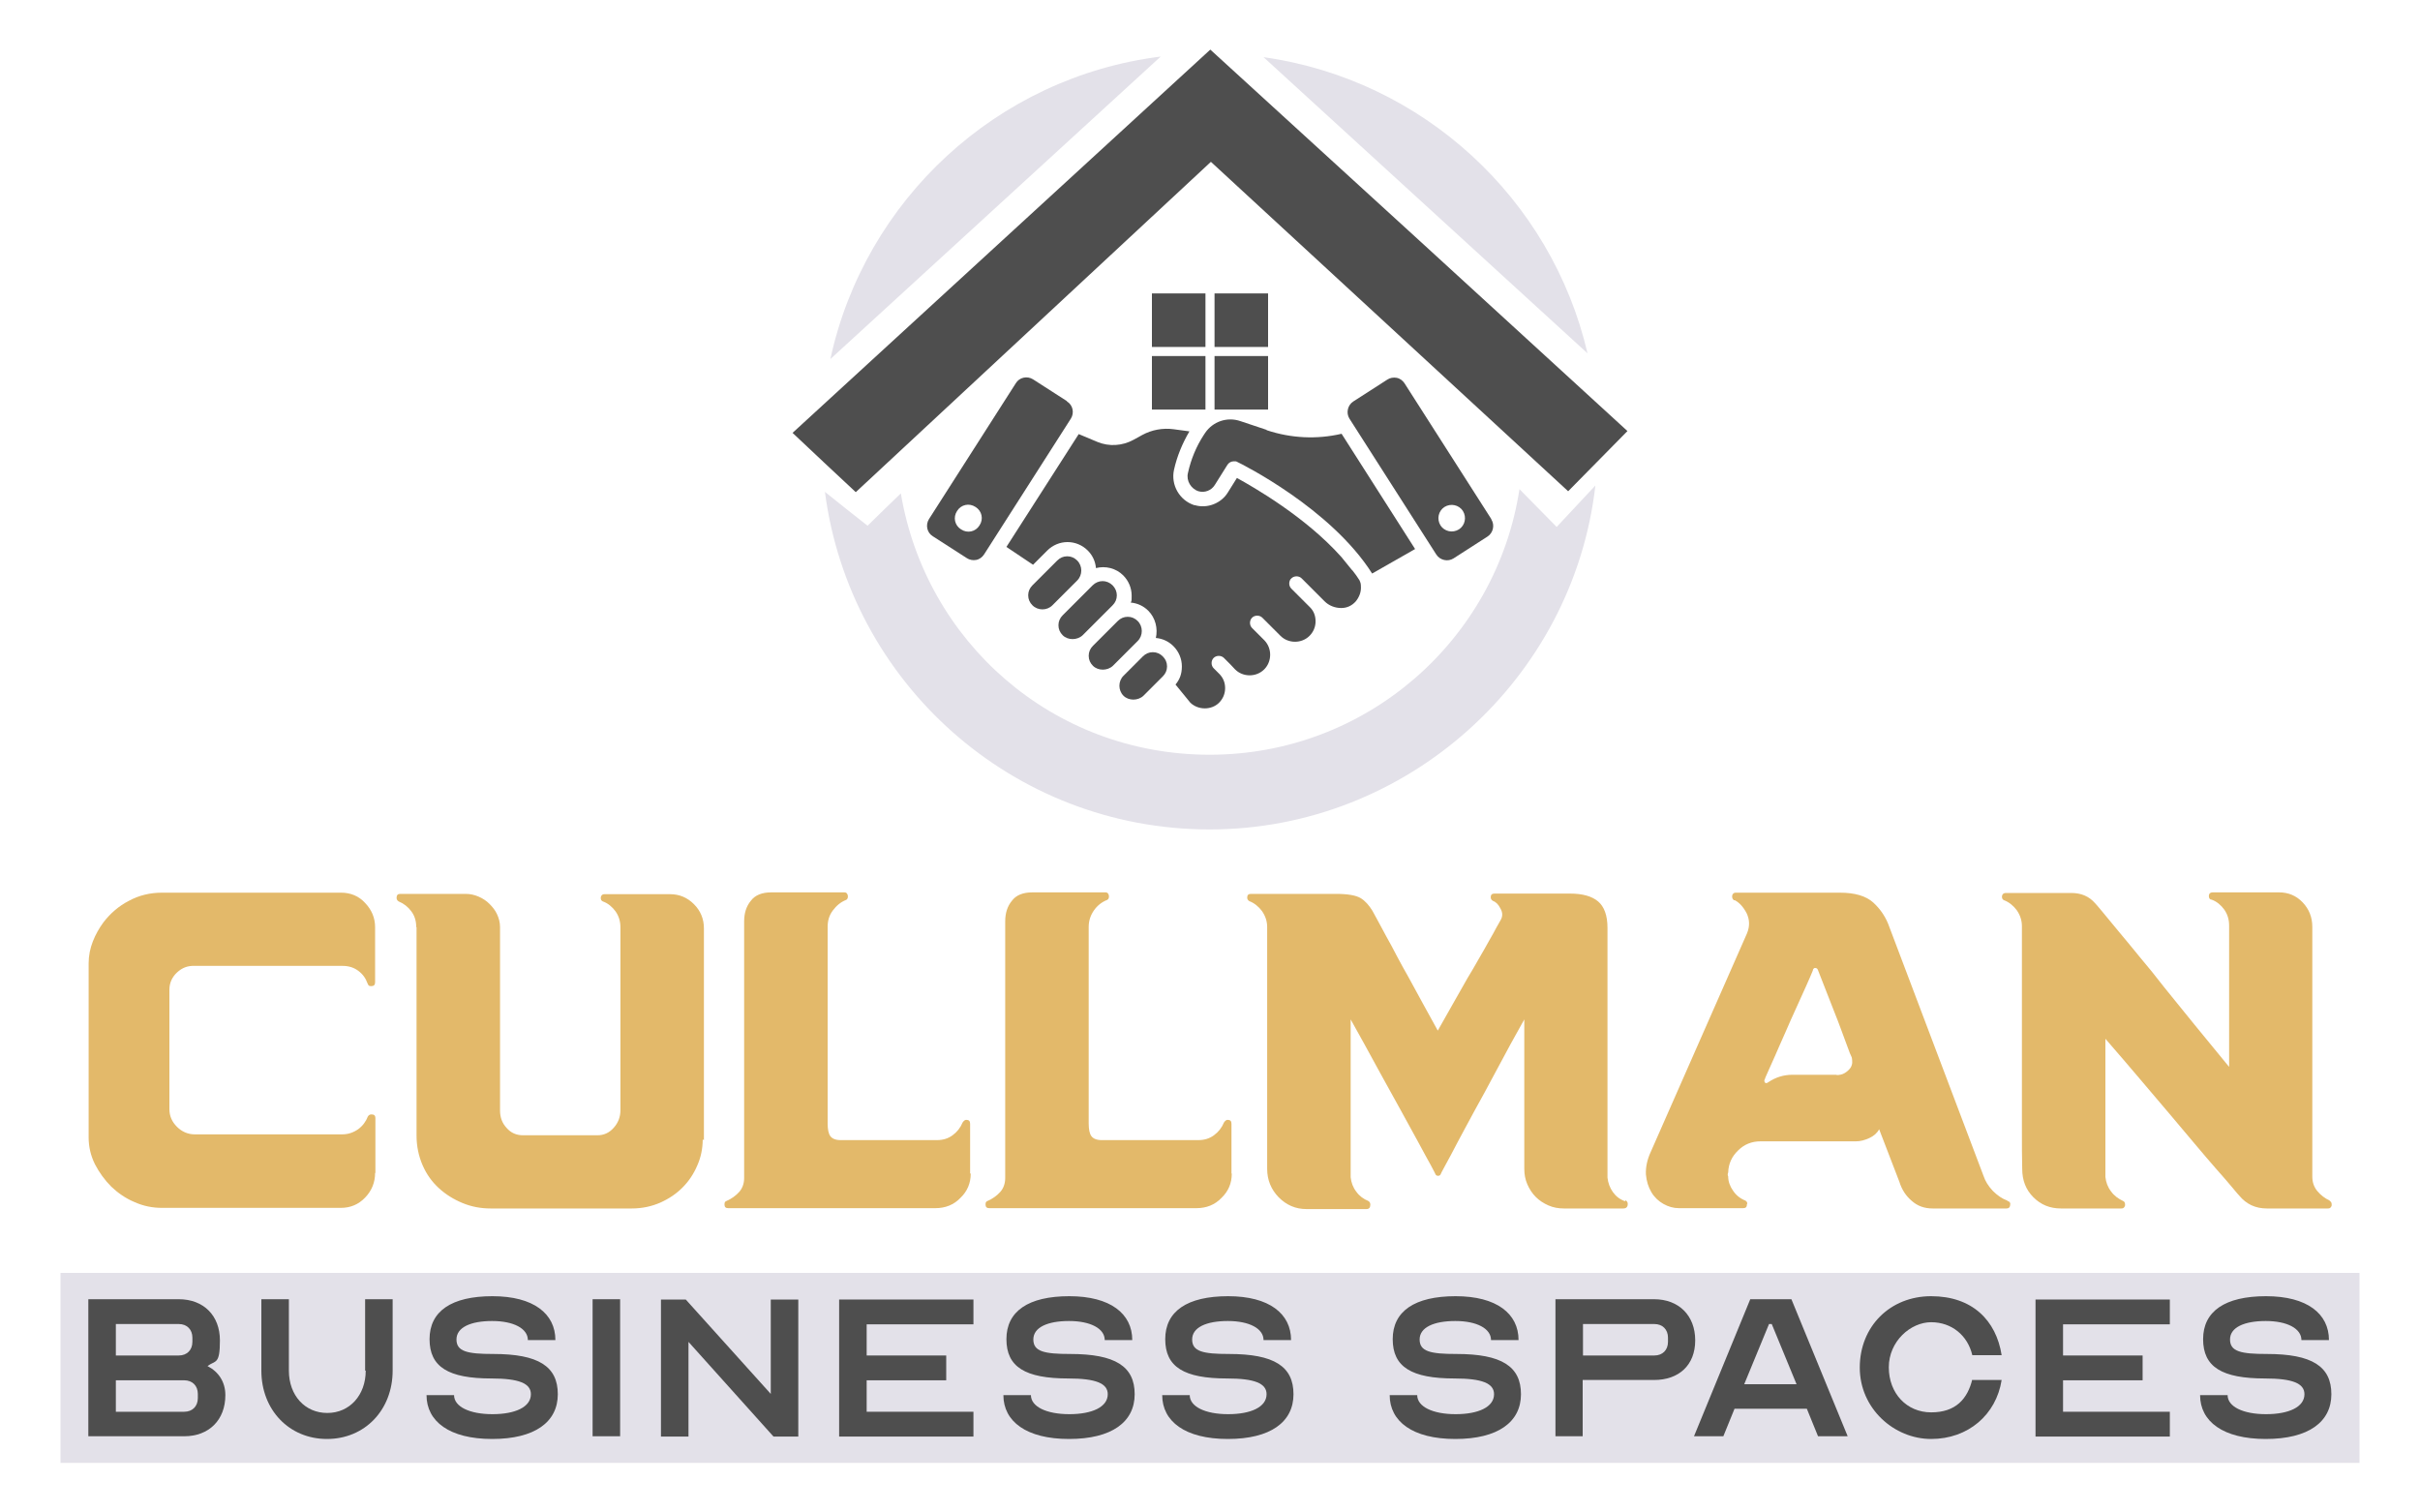 <?xml version="1.0" encoding="UTF-8"?>
<svg id="Layer_1" xmlns="http://www.w3.org/2000/svg" version="1.1" viewBox="0 0 800 500">
  <!-- Generator: Adobe Illustrator 29.3.0, SVG Export Plug-In . SVG Version: 2.1.0 Build 38)  -->
  <defs>
    <style>
      .st0 {
        fill-rule: evenodd;
      }

      .st0, .st1 {
        fill: #4e4e4e;
      }

      .st2 {
        fill: #e3e1e9;
      }

      .st3 {
        fill: #e3b96a;
      }
    </style>
  </defs>
  <rect class="st2" x="20" y="420.8" width="760" height="62.8"/>
  <g>
    <path class="st1" d="M446.9,188.4l-3.5-4.3c-11.9-13.3-28.9-23-34.5-26.1l-3,4.8c-2.2,3.6-6.8,5.4-10.9,4.2,0,0-.2,0-.2,0-4.9-1.6-7.8-6.7-6.7-11.7,1-4.5,2.8-8.8,5.1-12.7l-5.2-.7c-3.6-.5-7.3.2-10.4,1.9l-2.9,1.6c-3.7,2-8,2.3-11.9.7l-6.2-2.6-23.9,37.3,8.8,5.9,4.7-4.7c1.8-1.8,4.2-2.8,6.7-2.8s4.9,1,6.7,2.8c1.6,1.6,2.5,3.6,2.7,5.8,3.1-.8,6.6,0,9,2.4,1.8,1.8,2.8,4.2,2.8,6.7s-.1,1.6-.3,2.3c2.2.2,4.2,1.1,5.8,2.7h0c2.4,2.4,3.2,5.9,2.5,9,2.2.2,4.2,1.1,5.8,2.7h0c1.8,1.8,2.8,4.2,2.8,6.7s-.7,4.3-2.1,6l4.9,6c2.6,2.5,7,2.5,9.5,0,1.3-1.3,2-3,2-4.8s-.6-3.3-1.8-4.6l-2-2c-.9-.9-.9-2.5,0-3.4.9-.9,2.5-.9,3.4,0l2.1,2.1,1.6,1.7c2.6,2.6,7,2.6,9.6,0,0,0,.1-.1.2-.2,2.4-2.6,2.4-6.8-.1-9.4l-4.1-4.1c-.9-.9-.9-2.5,0-3.4s2.5-.9,3.4,0l6,6c2.6,2.6,7,2.6,9.6,0,1.3-1.3,2-3,2-4.8s-.6-3.4-1.8-4.6l-6.2-6.2c-.5-.5-.7-1.1-.7-1.7s.2-1.3.7-1.7c.9-.9,2.5-.9,3.4,0l7.6,7.6c1.4,1.4,3.4,2.2,5.5,2.2,1.9,0,3.5-.8,4.7-2.1,1.1-1.3,1.8-2.9,1.8-4.6s-.2-1.7-.5-2.5c-.7-1.1-1.4-2.1-2.2-3.1Z"/>
    <path class="st1" d="M418.7,142.1l-8.7-2.9c-4.4-1.5-9.1.2-11.6,3.9l-.4.6c-2.5,3.8-4.3,8.1-5.3,12.7-.6,2.5,1,5.2,3.5,6,2.1.6,4.3-.3,5.4-2.1l4.2-6.7c.5-.7,1.2-1.1,2.1-1.1s.7,0,1.1.2c1.3.6,30.9,15.3,44.6,36.9l14.2-8.1-24.3-38.1c-8.2,1.9-16.7,1.5-24.8-1.2Z"/>
    <path class="st1" d="M384.4,217c-.9-.9-2-1.4-3.3-1.4s-2.4.5-3.3,1.4l-6.4,6.4c-1.8,1.8-1.8,4.8,0,6.6,1.7,1.7,4.8,1.7,6.6,0l6.4-6.4c.9-.9,1.4-2,1.4-3.3s-.5-2.4-1.4-3.3h0Z"/>
    <path class="st1" d="M376.1,205.3c-.9-.9-2-1.4-3.3-1.4s-2.4.5-3.3,1.4l-8.2,8.2c-.9.9-1.4,2-1.4,3.3s.5,2.4,1.4,3.3c1.7,1.7,4.8,1.7,6.6,0l8.2-8.2c1.8-1.8,1.8-4.8,0-6.6Z"/>
    <path class="st1" d="M369.2,196.8c0-1.2-.5-2.4-1.4-3.3-.9-.9-2.1-1.4-3.3-1.4s-2.4.5-3.3,1.4l-9.9,9.9c-.9.9-1.4,2-1.4,3.3s.5,2.4,1.4,3.3c1.7,1.7,4.8,1.7,6.6,0l9.9-9.9c.9-.9,1.4-2,1.4-3.3Z"/>
    <path class="st1" d="M356.1,185.3h0c-.9-.9-2-1.4-3.3-1.4s-2.4.5-3.3,1.4l-8.2,8.2c-.9.9-1.4,2-1.4,3.3s.5,2.4,1.4,3.3c1.8,1.8,4.8,1.8,6.6,0l8.2-8.2c1.8-1.8,1.8-4.8,0-6.6Z"/>
    <path class="st1" d="M352.7,132.6l-11.2-7.2c-1.9-1.2-4.5-.7-5.7,1.3l-28.7,44.9c-1.2,1.9-.7,4.5,1.3,5.7l11.2,7.2c.9.6,2.1.8,3.1.6,1.1-.2,2-.9,2.6-1.8l28.7-44.9c1.2-1.9.7-4.5-1.3-5.7ZM323.8,173.7c-1.3,2.1-4,2.7-6.1,1.3-2.1-1.3-2.7-4-1.3-6.1,1.3-2.1,4-2.7,6.1-1.3,2.1,1.3,2.7,4,1.3,6.1Z"/>
    <path class="st1" d="M493,171.6l-28.7-44.9c-.6-.9-1.5-1.6-2.6-1.8-1.1-.2-2.2,0-3.1.6l-11.2,7.2c-1.9,1.2-2.5,3.8-1.3,5.7l28.7,44.9c1.2,1.9,3.8,2.5,5.7,1.3l11.2-7.2c1.9-1.2,2.5-3.8,1.3-5.7ZM482.3,175c-2.1,1.3-4.8.7-6.1-1.3-1.3-2.1-.7-4.8,1.3-6.1,2.1-1.3,4.8-.7,6.1,1.3,1.3,2.1.7,4.8-1.3,6.1Z"/>
    <path class="st0" d="M400.1,16.4c46,42,92,84,137.9,126.1-6.5,6.6-13.1,13.3-19.6,19.9-39.4-36.3-78.7-72.6-118.1-108.9-39.1,36.4-78.3,72.8-117.4,109.2-7-6.5-14-13.1-20.9-19.6,46-42.2,92.1-84.5,138.1-126.7Z"/>
    <path class="st0" d="M419.2,117.7v17.7h-17.7v-17.7h17.7ZM401.5,97h17.7v17.7h-17.7v-17.7ZM398.5,117.7v17.7h-17.7v-17.7h17.7ZM380.8,97h17.7v17.7h-17.7v-17.7Z"/>
    <path class="st2" d="M383.7,18.7c-54.2,6.8-97.8,47.4-109.2,100,36.4-33.3,72.8-66.7,109.2-100Z"/>
    <path class="st2" d="M524.8,116.8c-11.9-51.1-54.4-90.5-107.1-97.9,35.7,32.6,71.4,65.3,107.1,97.9Z"/>
    <path class="st2" d="M514.6,174.2c-4.1-4.2-8.2-8.3-12.3-12.5-7.6,49.7-50.5,87.8-102.4,87.8s-93.9-37.4-102.1-86.4c-3.7,3.6-7.4,7.1-11,10.7-4.7-3.7-9.4-7.4-14.1-11.2,8.2,63,62,111.6,127.2,111.6s120.2-49.7,127.5-113.7c-4.3,4.6-8.5,9.1-12.8,13.7Z"/>
  </g>
  <path class="st3" d="M124,387.7h0c0,3.2-1.1,5.9-3.3,8.2-2.2,2.3-4.9,3.4-8,3.4h-59.2c-3.1,0-6.1-.6-9-1.9-2.9-1.2-5.5-3-7.7-5.1-2.2-2.2-4-4.7-5.4-7.4-1.4-2.8-2.1-5.8-2.1-8.9v.7-58.2c0-2.6.5-5,1.4-7.3.9-2.3,2.1-4.4,3.5-6.3,2.3-3,5.1-5.4,8.4-7.1,3.3-1.8,7-2.7,10.9-2.7h59.2c3.2,0,5.9,1.1,8,3.4,2.2,2.3,3.3,5,3.3,8v18.2c0,.9-.4,1.3-1.3,1.3s-.9-.3-1.2-.9c-.6-1.7-1.6-3.1-3.1-4.2-1.5-1.1-3.2-1.6-5.2-1.6h-48.8c-2.3-.1-4.2.6-5.9,2.2-1.6,1.5-2.5,3.4-2.5,5.7v39.4c0,2.3.8,4.2,2.5,5.9,1.6,1.6,3.6,2.5,5.9,2.5h48.7c2,0,3.7-.6,5.3-1.7,1.5-1.1,2.6-2.6,3.2-4.2.3-.5.7-.7,1.2-.7.9,0,1.3.4,1.3,1.2v18.2Z"/>
  <path class="st1" d="M29.2,429.5h29.9c8.2,0,13.6,5.4,13.6,13.6s-1.5,6.5-4.1,8.5c3.7,1.9,5.9,5.3,5.9,9.6,0,8.2-5.4,13.6-13.6,13.6h-31.7v-45.3ZM59.1,448.1c2.7,0,4.5-1.8,4.5-4.5v-1.4c0-2.7-1.8-4.5-4.5-4.5h-20.8v10.4h20.8ZM38.3,466.7h22.6c2.7,0,4.5-1.8,4.5-4.5v-1.4c0-2.7-1.8-4.5-4.5-4.5h-22.6v10.4Z"/>
  <path class="st1" d="M120.7,453.1v-23.6h9.1v23.6c0,13-9.2,22.6-21.7,22.6s-21.7-9.6-21.7-22.6v-23.6h9.1v23.6c0,8.2,5.3,14,12.7,14s12.7-5.9,12.7-14Z"/>
  <path class="st3" d="M232.3,376.7c0,3-.6,5.9-1.8,8.6-1.2,2.8-2.8,5.2-4.9,7.3-2.1,2.1-4.5,3.7-7.4,5-2.8,1.2-5.9,1.9-9.3,1.9h-46.7c-3.3,0-6.4-.6-9.3-1.8-2.9-1.2-5.5-2.8-7.8-4.9-2.3-2.1-4.1-4.6-5.4-7.6-1.3-3-2-6.3-2-9.8v-68.9h-.1c0-2-.5-3.7-1.6-5.2-1.1-1.5-2.5-2.6-4.2-3.3-.5-.3-.7-.7-.7-1.2,0-.9.4-1.3,1.2-1.3h21.6c1.5,0,2.9.3,4.3.9,1.4.6,2.6,1.4,3.6,2.4,1,1,1.9,2.1,2.5,3.4.6,1.3,1,2.7,1,4.2v60.7c0,2.3.7,4.2,2.2,5.8,1.4,1.6,3.2,2.4,5.4,2.4h24.6c2.1,0,3.9-.8,5.4-2.5,1.5-1.7,2.2-3.6,2.2-5.8h0c0,.1,0-60.4,0-60.4,0-2-.5-3.7-1.6-5.3-1.1-1.5-2.5-2.7-4.2-3.3-.5-.2-.7-.6-.7-1.2s.4-1.2,1.2-1.2h21.7c3.1,0,5.7,1.1,7.9,3.3,2.2,2.2,3.3,4.9,3.3,8v70Z"/>
  <path class="st3" d="M320.9,388c0,3.1-1.1,5.8-3.4,8-2.2,2.3-5,3.4-8.3,3.4h-68.5c-.8,0-1.2-.4-1.2-1.2s.2-1,.7-1.2c1.6-.7,3-1.7,4.1-2.9,1.1-1.2,1.7-2.8,1.7-4.7v-84.8c0-2.7.7-5,2.2-6.8,1.4-1.9,3.7-2.8,6.8-2.8h24.1c.4,0,.7.1.9.4.2.3.3.6.3.9,0,.6-.2,1-.6,1.2-1.8.7-3.2,1.9-4.4,3.5s-1.7,3.4-1.7,5.4v65c0,2,.3,3.4.9,4.2.6.8,1.7,1.3,3.4,1.3h31.8c2,0,3.7-.5,5.2-1.6,1.5-1.1,2.6-2.5,3.3-4.2.4-.6.8-.9,1.2-.9.9,0,1.3.4,1.3,1.3v16.4Z"/>
  <path class="st3" d="M407.2,388c0,3.1-1.1,5.8-3.4,8-2.2,2.3-5,3.4-8.3,3.4h-68.5c-.8,0-1.2-.4-1.2-1.2s.2-1,.7-1.2c1.6-.7,3-1.7,4.1-2.9,1.1-1.2,1.7-2.8,1.7-4.7v-84.8c0-2.7.7-5,2.2-6.8,1.4-1.9,3.7-2.8,6.8-2.8h24.1c.4,0,.7.1.9.4.2.3.3.6.3.9,0,.6-.2,1-.6,1.2-1.8.7-3.3,1.9-4.4,3.5-1.1,1.6-1.7,3.4-1.7,5.4v65c0,2,.3,3.4.9,4.2.6.8,1.7,1.3,3.4,1.3h31.9c2,0,3.7-.5,5.2-1.6,1.5-1.1,2.6-2.5,3.3-4.2.4-.6.8-.9,1.2-.9.9,0,1.3.4,1.3,1.3v16.4Z"/>
  <path class="st3" d="M537.4,396.8c.5.3.7.7.7,1.2,0,1-.5,1.5-1.5,1.5h-19.6c-1.8,0-3.5-.3-5.1-1-1.6-.7-3-1.6-4.2-2.8-1.2-1.2-2.1-2.6-2.8-4.2-.7-1.6-1-3.3-1-5.1v-49.4c-1.2,2.1-2.7,4.8-4.5,8.1-1.8,3.3-3.7,6.9-5.7,10.6-2,3.8-4.1,7.6-6.2,11.4-2.1,3.8-3.9,7.3-5.6,10.4-1.6,3.1-3,5.7-4.1,7.7-1.1,2-1.6,3-1.6,3.1-.2.3-.5.4-.8.4s-.6-.1-.8-.4c0,0-.5-1.1-1.6-3.1-1.1-2-2.5-4.5-4.2-7.7-1.7-3.1-3.6-6.6-5.7-10.4-2.1-3.8-4.2-7.6-6.3-11.4-2.1-3.8-4-7.3-5.8-10.6-1.8-3.3-3.3-6-4.5-8.1v52.2c.2,1.8.8,3.4,1.9,4.8,1,1.4,2.4,2.4,3.9,3,.5.3.7.7.7,1.2,0,1-.4,1.5-1.3,1.5h-19.8c-3.6,0-6.6-1.3-9.2-3.9-2.5-2.6-3.8-5.7-3.8-9.4v-79.9c0-2-.6-3.7-1.7-5.3-1.1-1.5-2.6-2.7-4.2-3.3-.5-.3-.7-.7-.7-1.2,0-.8.4-1.2,1.2-1.2h28.1c4,0,6.7.5,8.2,1.4,1.5.9,2.8,2.4,3.9,4.2.4.7,1,1.8,1.8,3.3.8,1.5,1.7,3.2,2.8,5.2,1.1,2,2.3,4.1,3.5,6.5,1.2,2.3,2.5,4.6,3.8,6.9,3,5.5,6.2,11.4,9.7,17.7,3.6-6.3,6.8-12.1,9.8-17.3,1.3-2.2,2.6-4.3,3.8-6.5,1.2-2.1,2.4-4.1,3.3-5.8,1-1.7,1.8-3.2,2.5-4.5.7-1.2,1.1-2,1.3-2.3.8-1.3.8-2.6,0-4-.7-1.4-1.6-2.2-2.5-2.5-.5-.3-.7-.7-.7-1.2,0-.8.4-1.2,1.2-1.2h12.4c3.2,0,6.1,0,8.6,0,2.6,0,3.9,0,4,0,4.2,0,7.3.9,9.3,2.6,2,1.7,3.1,4.6,3.1,8.7v82.6c.2,1.8.8,3.4,1.8,4.8,1,1.4,2.3,2.4,4,3Z"/>
  <path class="st3" d="M663.6,397c.8.2,1.1.7.9,1.5-.1.7-.5,1-1.2,1h-24.4c-2.7,0-5-.8-6.9-2.5-1.9-1.6-3.3-3.7-4.1-6.3l-6.7-17.4c-.6,1.2-1.7,2.2-3.2,2.9-1.5.7-3,1.1-4.4,1.1h-31.6c-2.9,0-5.4,1-7.4,3-2.1,2-3.2,4.4-3.3,7.3-.2.5-.2.9,0,1.3,0,1.7.6,3.3,1.6,4.7.9,1.4,2.3,2.6,4.1,3.3.2.1.4.3.5.5.1.2.2.5,0,.7,0,.9-.4,1.3-1.2,1.3h-21.3c-1.8,0-3.5-.5-5.1-1.4-1.6-.9-3-2.2-4-3.9s-1.6-3.6-1.8-5.9c-.1-2.3.4-4.8,1.6-7.4l31.8-72.2c1-2.4.9-4.6-.1-6.7-1.1-2.1-2.4-3.5-3.9-4.3h-.3c-.4-.3-.6-.7-.6-1.3s.4-1.2,1.2-1.2h34.4c5,0,8.7,1.1,11.1,3.3,2.4,2.2,4.2,4.9,5.3,8.1l31.1,82.2c.6,1.8,1.6,3.4,3.1,5,1.5,1.5,3.1,2.6,4.8,3.2ZM555.4,399.5h-.4.4ZM607.1,355.4c1,0,1.9-.2,2.6-.6.7-.4,1.3-.9,1.8-1.5s.7-1.2.8-1.9c0-.6,0-1.2-.1-1.6,0-.2-.3-.8-.7-1.7-.3-.9-.8-2.1-1.3-3.5-.5-1.4-1.1-2.9-1.7-4.6-.6-1.7-1.3-3.4-2-5.2-1.6-4.1-3.4-8.7-5.4-13.8-.2-.7-.5-1-1-1s-.4.1-.7.4c-.1.2-.1.3-.1.4-.5,1.2-1.2,2.9-2.2,5.1-1,2.2-2.1,4.7-3.3,7.3-1.2,2.6-2.4,5.3-3.6,8.1-1.2,2.8-2.4,5.3-3.3,7.5-1,2.2-1.8,4.1-2.5,5.6-.7,1.5-1,2.3-1,2.4-.2.3-.2.6,0,1,.2.3.6.4,1.1,0,2.5-1.7,5.2-2.5,8-2.5h14.7Z"/>
  <path class="st3" d="M770.1,397c.5.2.7.6.7,1.2s-.1.6-.3.9c-.2.3-.5.4-1,.4h-20.1c-3.8,0-6.8-1.4-9.2-4.3-.2-.2-1-1.1-2.3-2.7-1.3-1.6-3.1-3.6-5.2-6-2.1-2.4-4.5-5.2-7.1-8.3-2.6-3.1-5.3-6.3-8-9.5-6.4-7.5-13.5-16-21.6-25.3v45.7c.2,1.8.8,3.4,1.9,4.8,1,1.4,2.4,2.4,3.9,3.1.5.2.7.6.7,1.2s-.1.6-.3.9c-.2.3-.5.4-1,.4h-19.9c-3.6,0-6.6-1.2-9.1-3.7-2.5-2.5-3.7-5.6-3.7-9.4-.1-3.9-.1-8-.1-12.5v-67.7c0-2-.6-3.7-1.7-5.3-1.1-1.5-2.6-2.7-4.2-3.3-.5-.2-.7-.6-.7-1.2s.4-1.2,1.3-1.2h21.6c3.3,0,5.9,1.1,7.9,3.4.2.2,1,1.1,2.4,2.8,1.4,1.7,3.1,3.8,5.2,6.3,2.1,2.5,4.5,5.4,7.1,8.6,2.7,3.2,5.4,6.5,8,9.9,6.3,7.8,13.5,16.7,21.6,26.5v-46.7c0-2-.5-3.7-1.6-5.3-1.1-1.5-2.5-2.7-4.2-3.3-.6,0-.9-.5-.9-1.2s.4-1.2,1.3-1.2h21.9c3.1,0,5.7,1.1,7.8,3.3,2.1,2.2,3.2,4.9,3.2,8.1v82.6c0,1.9.6,3.5,1.7,4.8,1.1,1.3,2.5,2.4,4.1,3.1Z"/>
  <path class="st1" d="M175.5,460.9c0-3.6-4-5.2-13-5.2-14.3,0-20.5-3.8-20.5-13s7.2-14.2,20.8-14.2,20.8,5.8,20.8,14.5h-9.1c0-3.8-4.7-6.3-11.8-6.3s-11.8,2.1-11.8,6.1,3.6,4.8,12.2,4.8c14.9,0,21.3,4.1,21.3,13.3s-7.6,14.8-21.7,14.8-21.7-5.8-21.7-14.5h9.1c0,3.8,5.1,6.3,12.7,6.3s12.7-2.4,12.7-6.6Z"/>
  <path class="st1" d="M195.9,474.8v-45.3h9.1v45.3h-9.1Z"/>
  <path class="st1" d="M227.6,443.6v31.3h-9.1v-45.3h8.2l28.1,31.2v-31.2h9.1v45.3h-8.2l-28.1-31.3Z"/>
  <path class="st1" d="M286.5,437.7v10.4h26.3v8.2h-26.3v10.4h35.3v8.2h-44.4v-45.3h44.4v8.2h-35.3Z"/>
  <path class="st1" d="M366.2,460.9c0-3.6-4-5.2-13-5.2-14.3,0-20.5-3.8-20.5-13s7.2-14.2,20.8-14.2,20.8,5.8,20.8,14.5h-9.1c0-3.8-4.7-6.3-11.8-6.3s-11.8,2.1-11.8,6.1,3.6,4.8,12.2,4.8c14.9,0,21.3,4.1,21.3,13.3s-7.6,14.8-21.7,14.8-21.7-5.8-21.7-14.5h9.1c0,3.8,5.1,6.3,12.7,6.3s12.7-2.4,12.7-6.6Z"/>
  <path class="st1" d="M418.7,460.9c0-3.6-4-5.2-13-5.2-14.3,0-20.5-3.8-20.5-13s7.2-14.2,20.8-14.2,20.8,5.8,20.8,14.5h-9.1c0-3.8-4.7-6.3-11.8-6.3s-11.8,2.1-11.8,6.1,3.6,4.8,12.2,4.8c14.9,0,21.3,4.1,21.3,13.3s-7.6,14.8-21.7,14.8-21.7-5.8-21.7-14.5h9.1c0,3.8,5.1,6.3,12.7,6.3s12.7-2.4,12.7-6.6Z"/>
  <path class="st1" d="M493.9,460.9c0-3.6-4-5.2-13-5.2-14.3,0-20.5-3.8-20.5-13s7.2-14.2,20.8-14.2,20.8,5.8,20.8,14.5h-9.1c0-3.8-4.7-6.3-11.8-6.3s-11.8,2.1-11.8,6.1,3.6,4.8,12.2,4.8c14.9,0,21.3,4.1,21.3,13.3s-7.6,14.8-21.7,14.8-21.7-5.8-21.7-14.5h9.1c0,3.8,5.1,6.3,12.7,6.3s12.7-2.4,12.7-6.6Z"/>
  <path class="st1" d="M523.3,474.8h-9.1v-45.3h32.6c8.2,0,13.6,5.4,13.6,13.6s-5.4,13.1-13.6,13.1h-23.6v18.6ZM523.3,448.1h23.6c2.7,0,4.5-1.8,4.5-4.5v-1.4c0-2.7-1.8-4.5-4.5-4.5h-23.6v10.4Z"/>
  <path class="st1" d="M560,474.8l18.6-45.3h13.6l18.6,45.3h-9.8l-3.7-9.1h-23.9l-3.7,9.1h-9.6ZM593.9,457.6l-8.2-19.9h-.9l-8.2,19.9h17.2Z"/>
  <path class="st1" d="M652,456.2h9.7c-1.8,11.5-11.1,19.5-23.3,19.5s-23.6-10-23.6-23.6,10-23.6,23.6-23.6,21.5,8,23.3,19.5h-9.7c-1.5-6.5-6.8-10.9-13.6-10.9s-14,6.3-14,14.9,5.9,14.9,14,14.9,12-4.4,13.6-10.9Z"/>
  <path class="st1" d="M682,437.7v10.4h26.3v8.2h-26.3v10.4h35.3v8.2h-44.4v-45.3h44.4v8.2h-35.3Z"/>
  <path class="st1" d="M761.8,460.9c0-3.6-4-5.2-13-5.2-14.3,0-20.5-3.8-20.5-13s7.2-14.2,20.8-14.2,20.8,5.8,20.8,14.5h-9.1c0-3.8-4.7-6.3-11.8-6.3s-11.8,2.1-11.8,6.1,3.6,4.8,12.2,4.8c14.9,0,21.3,4.1,21.3,13.3s-7.6,14.8-21.7,14.8-21.7-5.8-21.7-14.5h9.1c0,3.8,5.1,6.3,12.7,6.3s12.7-2.4,12.7-6.6Z"/>
</svg>